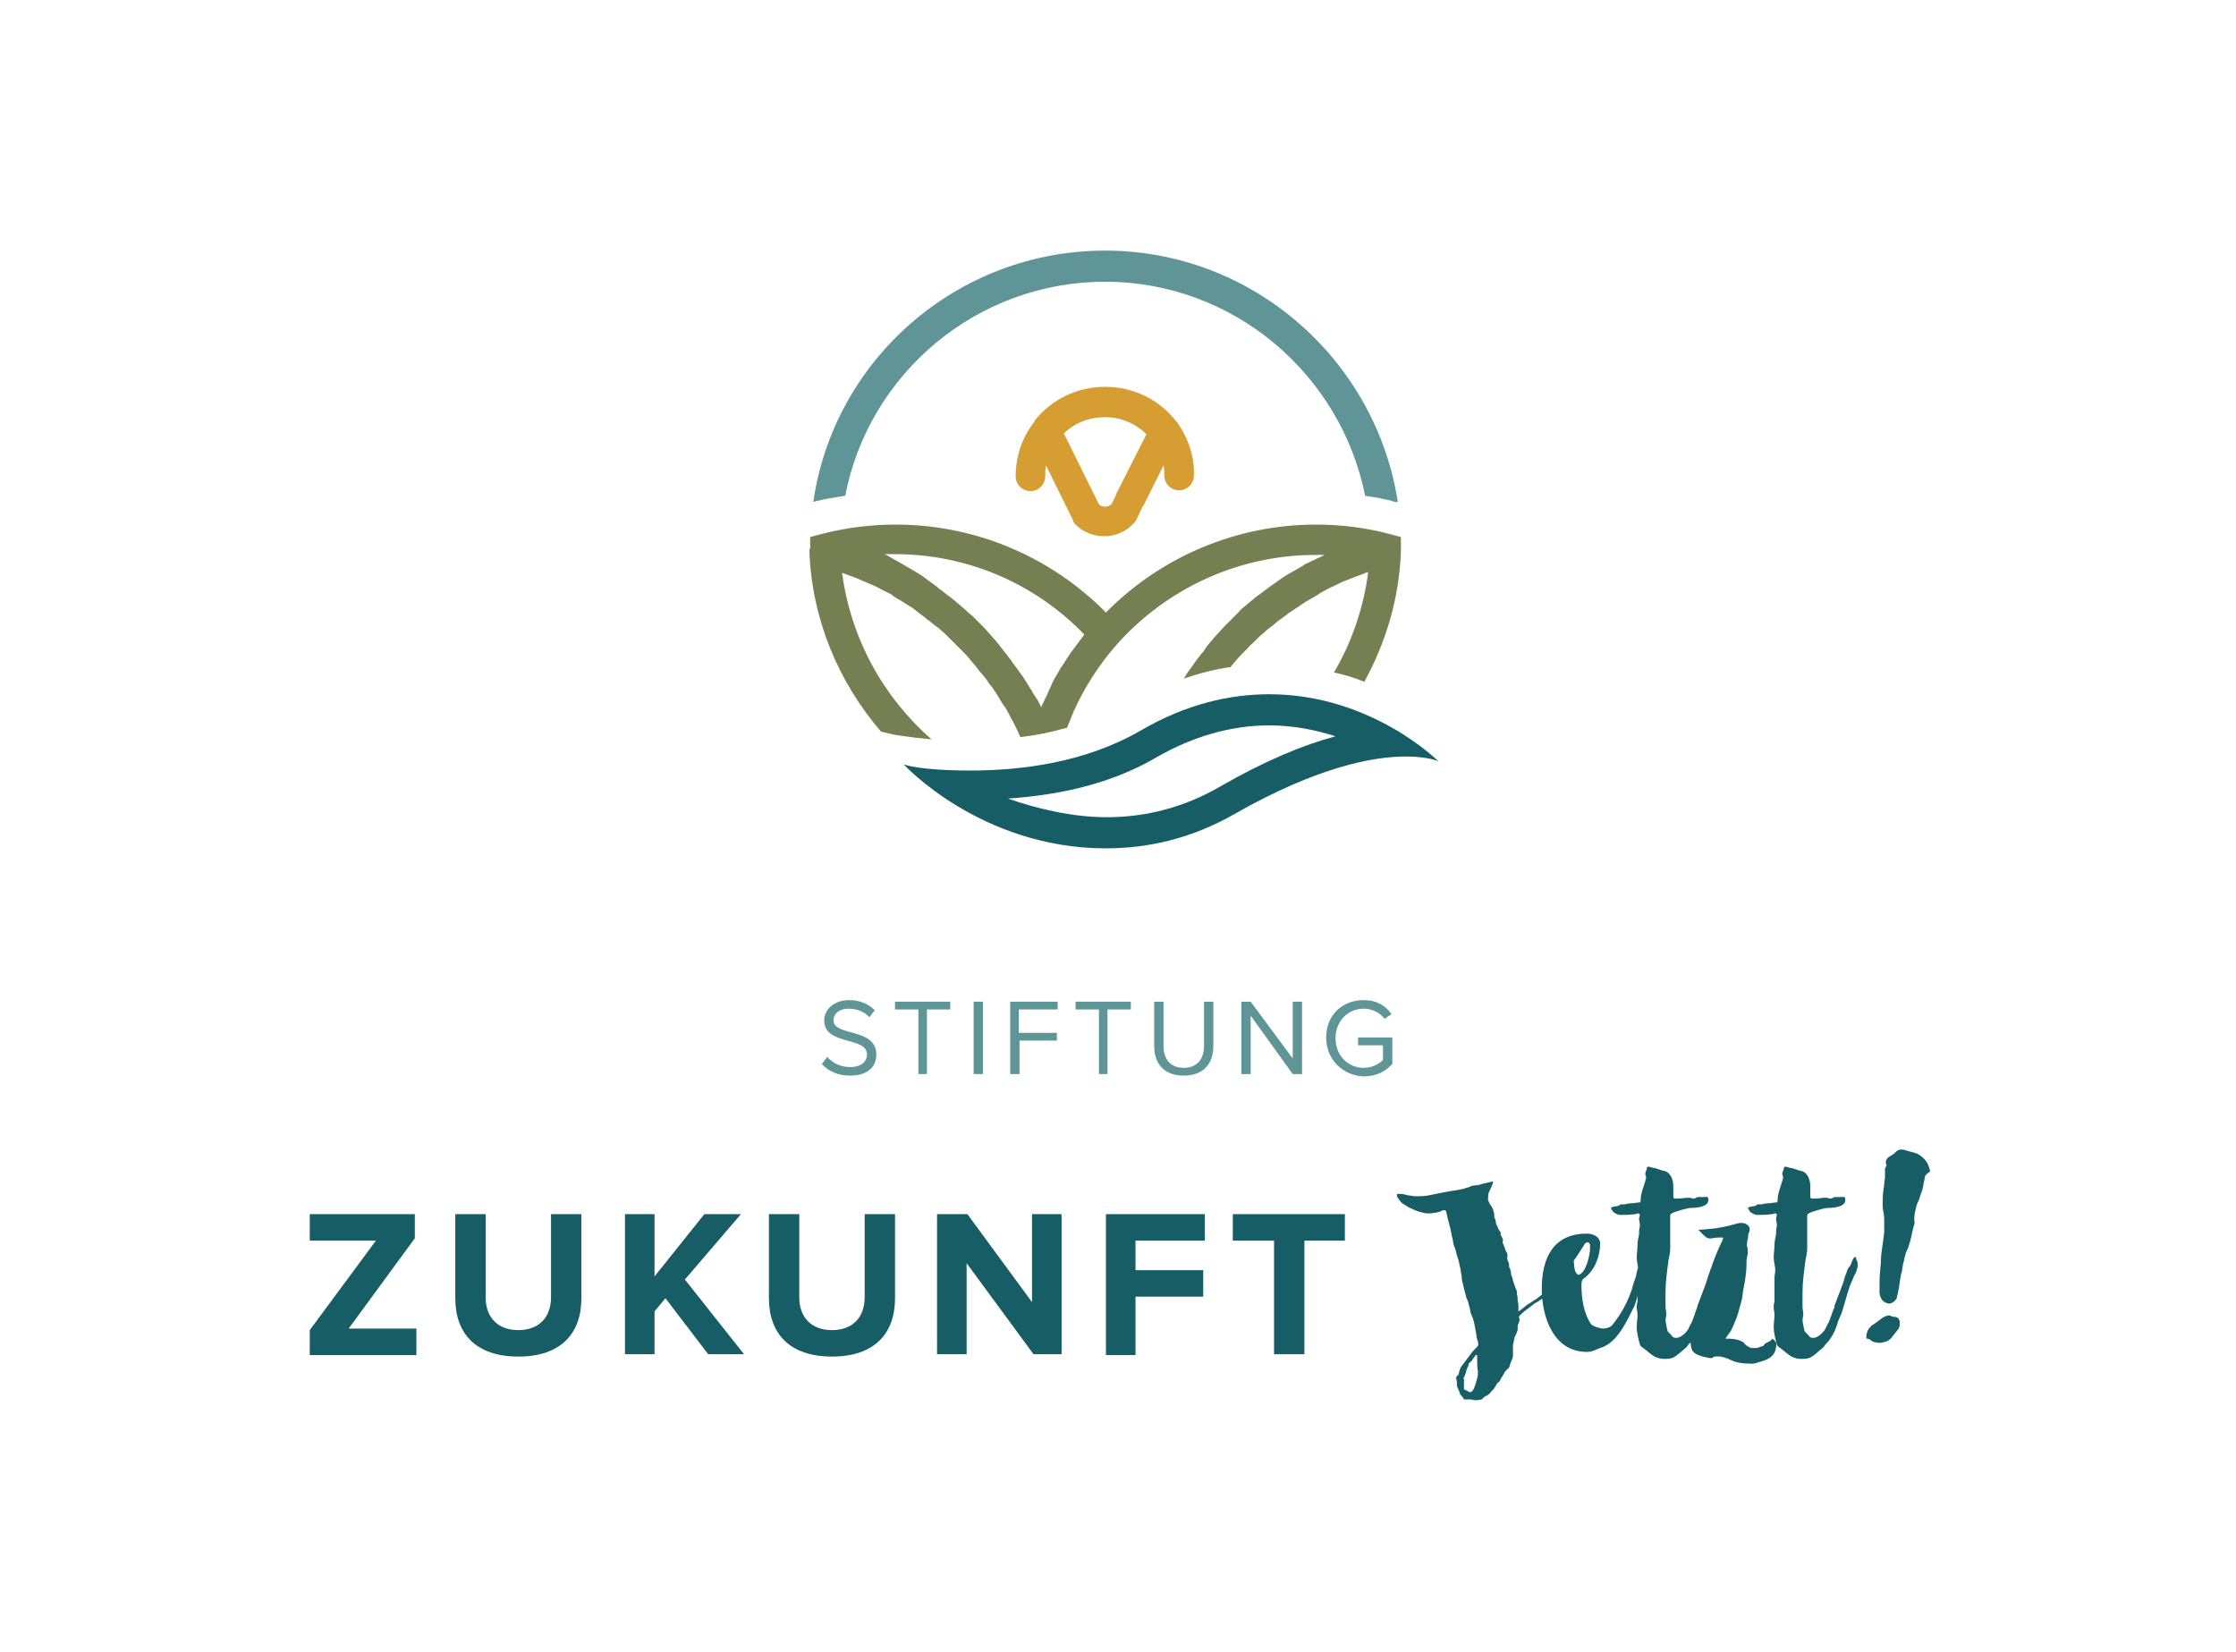 <?xml version="1.0" encoding="utf-8"?>
<!-- Generator: Adobe Illustrator 22.0.1, SVG Export Plug-In . SVG Version: 6.00 Build 0)  -->
<svg version="1.1" id="Layer_1" xmlns="http://www.w3.org/2000/svg" xmlns:xlink="http://www.w3.org/1999/xlink" x="0px" y="0px"
	 viewBox="0 0 287.3 212.2" style="enable-background:new 0 0 287.3 212.2;" xml:space="preserve">
<style type="text/css">
	.st0{fill:#165D65;}
	.st1{fill:#D69D33;}
	.st2{fill:#5F9597;}
	.st3{fill:#748051;}
</style>
<g>
	<g>
		<g>
			<path class="st0" d="M163.1,93.2L163.1,93.2c3.1,0,6,0.6,8.5,1.4c-4.1,1.1-9,3.1-14.9,6.5c-4.5,2.6-9.4,3.9-14.5,3.9
				c-4.4,0-9-1.1-12.7-2.4c7.5-0.5,13.8-2.2,19.1-5.3C153.3,94.6,158.2,93.2,163.1,93.2 M163.1,89.2c-5,0-10.6,1.2-16.6,4.7
				c-7.1,4.1-15.3,5.1-21.8,5.1c-6.8,0-8.6-0.8-8.6-0.8s9.9,10.8,26,10.8c5.3,0,10.9-1.2,16.5-4.4c10.7-6.1,17.9-7.4,22-7.4
				c2.9,0,4.2,0.6,4.2,0.6S176.2,89.2,163.1,89.2L163.1,89.2z"/>
		</g>
	</g>
	<g>
		<g>
			<g>
				<path class="st1" d="M151.2,54.2C151.2,54.2,151.2,54.2,151.2,54.2c-0.1-0.1-0.1-0.1-0.1-0.1c-2.2-2.8-5.5-4.4-9.1-4.4
					c-3.6,0-6.9,1.6-9.1,4.4c0,0,0,0,0,0c0,0,0,0,0,0l0,0c0,0,0,0,0,0.1c-1.6,2-2.4,4.5-2.4,7v0c0,1.1,0.9,1.9,1.9,1.9
					c1.1,0,1.9-0.9,1.9-1.9c0-0.5,0-0.9,0.1-1.4l3.5,7.1c0,0,0,0,0,0.1c0.1,0.1,0.1,0.2,0.2,0.3c0,0,0,0.1,0.1,0.1c0,0,0,0,0,0
					c1,1,2.3,1.5,3.7,1.5c1.4,0,2.8-0.6,3.7-1.6c0.1-0.1,0.3-0.3,0.4-0.5l0.8-1.7c0,0,0-0.1,0.1-0.1l2.6-5.2
					c0.1,0.4,0.1,0.9,0.1,1.3c0,1.1,0.9,1.9,1.9,1.9c1.1,0,1.9-0.9,1.9-1.9C153.5,58.7,152.7,56.3,151.2,54.2z M141.2,64.8l-4.5-9.1
					c1.4-1.4,3.3-2.1,5.3-2.1c2,0,3.9,0.8,5.3,2.2l-3.9,7.7c0,0,0,0.1,0,0.1l0,0c0,0,0,0,0,0l-0.6,1.2c-0.2,0.1-0.4,0.3-0.8,0.3
					C141.7,65.1,141.4,65,141.2,64.8z"/>
			</g>
		</g>
	</g>
	<g>
		<g>
			<path class="st2" d="M105.6,136.7l0.7-0.9c0.6,0.7,1.6,1.3,2.9,1.3c1.7,0,2.2-0.9,2.2-1.6c0-2.4-5.5-1.1-5.5-4.4
				c0-1.5,1.4-2.6,3.2-2.6c1.4,0,2.5,0.5,3.3,1.3l-0.7,0.9c-0.7-0.8-1.7-1.1-2.7-1.1c-1.1,0-1.9,0.6-1.9,1.5c0,2.1,5.5,0.9,5.5,4.4
				c0,1.4-0.9,2.7-3.4,2.7C107.6,138.2,106.4,137.6,105.6,136.7z"/>
		</g>
		<g>
			<path class="st2" d="M118,138v-8.3h-3v-1h7.1v1h-3v8.3H118z"/>
		</g>
		<g>
			<path class="st2" d="M125.1,138v-9.3h1.2v9.3H125.1z"/>
		</g>
		<g>
			<path class="st2" d="M129.8,138v-9.3h6.1v1h-5v3h4.9v1H131v4.3H129.8z"/>
		</g>
		<g>
			<path class="st2" d="M141.2,138v-8.3h-3v-1h7.1v1h-3v8.3H141.2z"/>
		</g>
		<g>
			<path class="st2" d="M148.3,134.4v-5.7h1.2v5.7c0,1.7,0.9,2.8,2.6,2.8c1.7,0,2.6-1.1,2.6-2.8v-5.7h1.2v5.7c0,2.3-1.3,3.8-3.8,3.8
				C149.6,138.2,148.3,136.7,148.3,134.4z"/>
		</g>
		<g>
			<path class="st2" d="M166.1,138l-5.4-7.5v7.5h-1.2v-9.3h1.2l5.4,7.3v-7.3h1.2v9.3H166.1z"/>
		</g>
		<g>
			<path class="st2" d="M170.4,133.3c0-2.9,2.1-4.8,4.8-4.8c1.7,0,2.8,0.7,3.6,1.8l-0.9,0.6c-0.6-0.8-1.6-1.3-2.7-1.3
				c-2,0-3.6,1.6-3.6,3.8c0,2.2,1.6,3.8,3.6,3.8c1.1,0,2-0.5,2.5-1v-1.9h-3.2v-1h4.4v3.4c-0.9,1-2.1,1.6-3.7,1.6
				C172.6,138.2,170.4,136.2,170.4,133.3z"/>
		</g>
	</g>
	<g>
		<g>
			<path class="st0" d="M39.8,174v-3.1l8.5-11.5h-8.5V156h13.5v3.1l-8.5,11.6h8.7v3.4H39.8z"/>
		</g>
		<g>
			<path class="st0" d="M58.5,166.8V156h3.9v10.7c0,2.5,1.5,4.2,4.2,4.2s4.2-1.7,4.2-4.2V156h3.9v10.8c0,4.5-2.6,7.5-8.1,7.5
				S58.5,171.3,58.5,166.8z"/>
		</g>
		<g>
			<path class="st0" d="M91,174l-5.5-7.2l-1.4,1.7v5.5h-3.8v-18h3.8v8l6.4-8h4.7l-7.2,8.4l7.6,9.6H91z"/>
		</g>
		<g>
			<path class="st0" d="M98.8,166.8V156h3.9v10.7c0,2.5,1.5,4.2,4.2,4.2s4.2-1.7,4.2-4.2V156h3.9v10.8c0,4.5-2.6,7.5-8.1,7.5
				S98.8,171.3,98.8,166.8z"/>
		</g>
		<g>
			<path class="st0" d="M132.8,174l-8.6-11.7V174h-3.8v-18h3.9l8.3,11.3V156h3.8v18H132.8z"/>
		</g>
		<g>
			<path class="st0" d="M142.1,174v-18h12.7v3.4h-8.9v3.8h8.7v3.4h-8.7v7.5H142.1z"/>
		</g>
		<g>
			<path class="st0" d="M163.7,174v-14.6h-5.3V156h14.4v3.4h-5.2V174H163.7z"/>
		</g>
	</g>
	<g>
		<g>
			<g>
				<path class="st0" d="M199.6,165.8c-0.3,0.3-0.6,0.5-0.9,0.7c-0.2,0.1-0.4,0.3-0.6,0.4c-0.2,0.1-0.4,0.3-0.6,0.4
					c-0.2,0.1-0.4,0.2-0.6,0.4c-0.3,0.2-0.5,0.4-0.8,0.6c-0.3,0.2-0.6,0.5-0.9,0.8c0,0-0.1,0.1,0,0.2c0.1,0.3,0,0.5-0.1,0.8
					c-0.1,0.1-0.1,0.3-0.1,0.5c0,0.1,0,0.2,0,0.3c-0.1,0.3-0.2,0.6-0.4,0.9c0,0,0,0.1,0,0.1c-0.1,0.3-0.1,0.6-0.2,0.9
					c0,0.2,0,0.5,0,0.7c0,0.2,0,0.5,0,0.8c-0.1,0.3-0.2,0.6-0.3,0.8c-0.1,0.2-0.1,0.4-0.2,0.6c-0.1,0.1-0.2,0.2-0.4,0.4
					c-0.2,0.2-0.3,0.5-0.5,0.8c-0.2,0.2-0.2,0.6-0.6,0.8c-0.1,0.1-0.2,0.4-0.3,0.5c-0.1,0.2-0.3,0.4-0.5,0.6
					c-0.1,0.1-0.2,0.3-0.4,0.4c-0.1,0.1-0.3,0.2-0.4,0.2c-0.1,0.1-0.2,0.2-0.3,0.3c-0.1,0.1-0.1,0.1-0.2,0.1
					c-0.2,0.1-0.5,0.1-0.8,0.1c-0.2,0-0.4-0.1-0.5-0.1c-0.3,0-0.6,0-0.8,0c-0.1,0-0.2-0.1-0.2-0.2c-0.1-0.2-0.4-0.4-0.4-0.5
					c-0.1-0.5-0.5-0.9-0.4-1.4c0-0.2-0.1-0.5-0.1-0.7c0-0.1,0.1-0.2,0.2-0.3c0,0,0.1,0,0.1-0.1c0.1-0.4,0.2-0.9,0.5-1.2
					c0.4-0.5,0.8-1.1,1.2-1.6c0.2-0.3,0.6-0.6,0.8-0.9c0.1-0.1,0-0.4,0-0.5c-0.1-0.3-0.2-0.6-0.2-0.9c-0.1-0.5-0.2-1.1-0.3-1.6
					c-0.1-0.4-0.2-0.7-0.4-1.1c-0.1-0.3-0.1-0.6-0.2-0.9c-0.1-0.4-0.2-0.8-0.4-1.2c-0.1-0.5-0.3-1.1-0.4-1.6
					c-0.1-0.4-0.2-0.8-0.2-1.2c-0.1-0.4-0.1-0.7-0.2-1.1c-0.1-0.5-0.2-1-0.4-1.5c-0.1-0.4-0.2-0.9-0.4-1.3c-0.1-0.3-0.1-0.7-0.2-1
					c-0.1-0.3-0.1-0.6-0.2-0.9c0-0.2-0.1-0.4-0.1-0.5c-0.1-0.2-0.1-0.5-0.2-0.7c-0.1-0.4-0.2-0.9-0.3-1.3c0,0-0.1-0.1-0.1-0.1
					c-0.1,0-0.2,0-0.2,0c-0.2,0-0.3,0.1-0.5,0.2c0,0-0.1,0-0.1,0c-0.1,0-0.2,0.1-0.4,0.1c-0.2,0-0.5,0.1-0.7,0.1c-0.4,0-0.7,0-1-0.1
					c-0.5-0.1-1-0.3-1.4-0.5c-0.3-0.1-0.6-0.3-0.9-0.5c-0.2-0.1-0.5-0.3-0.6-0.5c-0.1-0.1-0.2-0.3-0.3-0.4c0-0.1-0.1-0.1-0.1-0.2
					c0-0.1,0-0.2,0-0.3c0.1,0,0.2,0,0.4,0c0.4,0,0.7,0.1,1.1,0.2c0.3,0,0.6,0.1,0.9,0.1c0.5,0,1.1,0,1.6-0.1c0.5-0.1,1-0.2,1.5-0.3
					c0.5-0.1,1-0.2,1.6-0.3c0.2,0,0.5-0.1,0.7-0.1c0.3-0.1,0.6-0.1,0.9-0.2c0.2-0.1,0.4-0.1,0.6-0.2c0.2-0.1,0.5-0.2,0.8-0.2
					s0.6-0.1,0.9-0.2c0.4-0.1,0.9-0.2,1.3-0.3c0.2,0-0.4,1.2-0.5,1.4c-0.1,0.2-0.1,0.8-0.1,1c0.1,0.2,0.2,0.5,0.3,0.6
					c0.1,0.1,0.2,0.3,0.3,0.5c0.1,0.3,0.2,0.5,0.2,0.8c0,0.2,0,0.4,0.1,0.5c0,0.1,0.1,0.2,0.1,0.4c0,0.2,0.1,0.4,0.2,0.6
					c0.1,0.2,0.2,0.5,0.4,0.7c0.1,0.1,0,0.2,0,0.3c0.1,0.2,0.2,0.4,0.3,0.6c0,0.1,0.1,0.1,0,0.2c-0.1,0.3,0.1,0.5,0.2,0.8
					c0.1,0.2,0.1,0.5,0.3,0.7c0.2,0.3,0,0.7,0.1,1c0.1,0.2,0.2,0.4,0.2,0.6c0,0.1,0,0.1,0,0.2c0,0.1,0,0.2,0.1,0.2
					c0,0.1,0.1,0.3,0.1,0.4c0.1,0.2,0,0.5,0.2,0.8c0.1,0.1,0,0.2,0.1,0.4c0.1,0.4,0.3,0.9,0.5,1.4c0,0,0,0.1,0,0.2
					c0,0.2,0.1,0.5,0.1,0.7c0,0,0,0.1,0,0.1c0,0.3,0.1,0.6,0.1,0.9c0,0.1,0,0.2,0,0.4c0,0.1,0,0.2,0,0.3c0.1-0.1,0.2-0.1,0.3-0.2
					c0.3-0.2,0.6-0.5,0.9-0.7c0.4-0.2,0.7-0.5,1.1-0.7c0.6-0.4,1.1-1,1.7-1.3c0.1-0.1,0.3-0.1,0.4-0.2c0.1,0,0.4-0.1,0.5,0.1
					C199.8,165.4,199.8,165.6,199.6,165.8z M189.8,174.6c0-0.1,0-0.3,0-0.4c0-0.1-0.1-0.1-0.1-0.1c0,0-0.1,0-0.1,0
					c-0.1,0.2-0.3,0.4-0.4,0.6c-0.1,0.2-0.3,0.3-0.4,0.4c-0.1,0.1-0.1,0.2-0.1,0.3c-0.1,0.2-0.2,0.4-0.3,0.7c0,0.3-0.2,0.6-0.3,0.9
					c0,0-0.1,0.1-0.1,0.1c0.2,0.1,0.1,0.3,0.1,0.4c0,0.3,0,0.6,0,0.9c0,0,0,0.1,0,0.1c0.2,0.1,0.4,0.2,0.6,0.3
					c0.1,0.1,0.3,0.1,0.4,0c0.2-0.2,0.3-0.4,0.4-0.7c0.1-0.3,0.2-0.6,0.3-1c0.1-0.3,0.1-0.6,0.1-0.9
					C189.8,175.8,189.8,175.2,189.8,174.6C189.8,174.6,189.8,174.6,189.8,174.6z"/>
			</g>
		</g>
		<g>
			<g>
				<path class="st0" d="M210.7,165.6c-0.3,0.7-0.4,1.5-0.7,2.2c-0.9,1.8-2.2,4.8-4.4,5.4c-0.6,0.2-1,0.5-1.7,0.5
					c-4.3,0-5.8-4.5-5.8-8.1c0-4,1.5-7.1,5.8-7.1c0.8,0,1.7,0.4,1.7,1.3c0,1.6-0.7,3.4-2,4.4c-0.4,0.2-0.4,0.6-0.4,1
					c0,1.7,0.3,3.5,1.2,4.9c0.2,0.3,1.2,0.6,1.6,0.6c0.4,0,1-0.2,1.2-0.5c1.1-1.4,1.9-2.8,2.5-4.6c0.1-0.5,0.3-1,0.5-1.6
					c0.2-1.3,0.7-2.2,1.2-2.2c0,0,0.1,0,0.1,0l0.1,0.1c0,0.2,0.1,0.6,0,0.9C211.3,163.8,211.1,164.8,210.7,165.6z M204.3,159.9
					l-0.2-0.3l-0.4,0.1c-0.5,0.8-1,1.6-1.5,2.3c0.1,0.6,0,1.5,0.6,1.8c1-0.2,1.5-2.6,1.5-3.4L204.3,159.9z"/>
			</g>
		</g>
		<g>
			<g>
				<path class="st0" d="M221.1,162.7c-0.1,0.4-0.2,0.8-0.4,1.1c-0.1,0.2-0.2,0.4-0.3,0.7c-0.1,0.2-0.2,0.4-0.3,0.7
					c-0.1,0.2-0.1,0.4-0.2,0.6c-0.1,0.2-0.8,2.9-1,3.2c-0.1,0.2-0.2,0.5-0.3,0.7c-0.2,0.7-0.5,1.6-1.1,2.4c-0.2,0.3-0.5,0.6-0.6,0.7
					c-0.2,0.4-0.5,0.5-0.8,0.8c-0.1,0.1-0.7,0.6-0.9,0.7c-0.4,0.3-1,0.3-1.4,0.3c-0.4,0-0.8-0.1-1.2-0.3c-0.4-0.2-0.8-0.6-1.2-0.9
					c-0.2-0.2-0.6-0.3-0.7-0.7c-0.2-0.7-0.4-1.5-0.4-2.2c0-0.5,0.1-1,0.1-1.6c0-0.3-0.1-0.6-0.1-0.9c0-0.2,0-0.5,0.1-0.7
					c0-0.4,0-0.9,0-1.2c0-0.6,0-1.3,0-1.9c0-0.4,0.1-0.6,0.1-1c0-0.5-0.2-1.1-0.2-1.6c0-0.5,0.1-1.1,0.1-1.6c0-0.5,0.1-0.9,0.2-1.4
					c0-0.3,0-0.7,0.1-1c0-0.1,0-0.2,0-0.3c0-0.2-0.1-0.5-0.1-0.7c0-0.2,0.1-0.3,0.1-0.5c0-0.1-0.1-0.2-0.2-0.2
					c-0.1,0-0.3,0.1-0.4,0.1c-1,0.1-0.8,0.1-1.8,0.1c-0.4,0-0.6-0.1-0.9-0.3c-0.1,0-0.4-0.5-0.4-0.6c0-0.1,0.5-0.2,0.6-0.2
					c0.8-0.1,0.1-0.2,1-0.3c0.4,0-0.5,0.1-0.1,0.1c0.4-0.1,0.8-0.2,1.2-0.2c0.3,0,0.6-0.1,0.9-0.1c0.2,0,0.2-0.1,0.2-0.3
					c0-0.9,0.5-2,0.7-2.8c0-0.1,0-0.1,0-0.2c0-0.1-0.1-0.2-0.1-0.4c0-0.2,0.2-0.5,0.2-0.7c0-0.1,0.1-0.2,0.2-0.2
					c0.2,0,0.6,0.2,0.9,0.2c0.3,0.1,0.6,0.2,0.9,0.3c1,0.1,1.4,1.1,1.4,2v0.5v0.7c0,0.2,0,0.4,0.2,0.4c0.7,0,0.7,0,1.5-0.1
					c0.1,0,0.3,0,0.4,0c0.1,0,0.1,0,0.2,0c0,0.1,0.2,0.1,0.2,0.1c0.5,0,0.2-0.1,0.7-0.2c0.2,0,0.5,0,0.8,0c0.4,0,0.5-0.1,0.5,0.4
					c0,0.9-1.6,1-2.2,1c-0.5,0-2.2,0.5-2.5,0.7c-0.1,0.1-0.2,0.1-0.2,0.3c0,0.5,0,0.9,0,1.4c0,0.6,0,1.2,0,1.9c0,0.1,0,0.1,0,0.2
					c0,0.2,0,0.5,0,0.7c0,0.5-0.1,1-0.2,1.4c-0.2,1.5-0.4,2.9-0.4,4.3c0,0.6,0,1.2,0,1.8c0,0.3,0.1,0.6,0.1,1c0,0.2-0.1,0.5-0.1,0.7
					c0,0.2,0.2,1.3,0.3,1.5c0.1,0.1,0.1,0.1,0.2,0.2c0.4,0.3,0.3,0.6,0.9,0.6c0.5,0,1.2-0.6,1.5-1.1c0.1-0.2,0.2-0.4,0.3-0.6
					c0.4-0.7,0.5-1.3,0.8-2c0.1-0.1,0.1-0.3,0.1-0.4c0.1-0.2,1-2.7,1.1-2.9c0.1-0.3,0.2-0.7,0.3-1c0.2-0.4,0.2-0.7,0.4-1
					c0.1-0.1,0.2-0.2,0.3-0.4c0.1-0.2,0.3-1,0.6-1c0.1,0,0.1,0.2,0.1,0.3C221.1,162.1,221.2,162.4,221.1,162.7z"/>
			</g>
		</g>
		<g>
			<g>
				<path class="st0" d="M226.4,174.9c-0.5,0.1-1,0.4-1.6,0.3c-0.9,0-1.7-0.1-2.5-0.5c-0.4-0.2-0.8-0.3-1.2-0.4
					c-0.4,0-0.7-0.1-1,0.1c-0.1,0.1-0.3,0.1-0.4,0.1c-0.5-0.1-1-0.2-1.5-0.4c-0.5-0.2-0.8-0.5-0.9-1c-0.2-1-0.1-2,0.1-2.9
					c0.2-0.8,0.5-1.6,0.7-2.3c0.7-1.8,1.4-3.6,1.9-5.4c0.4-1.1,0.8-2.1,1.3-3.1c0-0.1,0.1-0.2,0.1-0.4c-0.5,0-1,0-1.4,0.1
					c-0.5,0.1-0.8-0.1-1.1-0.4c-0.2-0.2-0.4-0.4-0.7-0.7c0.1,0,0.2,0,0.3,0c0.9-0.1,1.7-0.1,2.6-0.3c0.7-0.1,1.4-0.3,2.1-0.5
					c0.4-0.1,0.7-0.1,1,0c0.5,0.2,0.8,0.6,0.5,1.2c-0.1,0.2-0.1,0.5-0.1,0.7c0,0.1-0.1,0.2-0.1,0.4c0,0.2-0.1,0.5,0,0.7
					c0.1,0.4,0.1,0.8,0,1.2c-0.1,0.4-0.1,0.7-0.1,1.1c0,1.1-0.2,2.1-0.4,3.2c-0.1,0.4-0.1,0.9-0.2,1.3c-0.1,0.4-0.2,0.7-0.3,1.1
					c-0.2,0.9-0.6,1.8-1,2.7c-0.2,0.4-0.5,0.7-0.8,1.2c0.2,0,0.3,0,0.4,0c0.6,0,1.1,0.1,1.6,0.3c0.2,0.1,0.4,0.2,0.5,0.4
					c0.2,0.2,0.5,0.4,0.8,0.5c0.2,0,0.4,0,0.6,0c0.2,0,0.5-0.1,0.7-0.2c0.1,0,0.3-0.1,0.3-0.1c0.2-0.5,0.9-0.4,1.1-0.9
					c0.6,0.4,0.6,0.6,0.5,1.1C228.1,174.1,227.4,174.6,226.4,174.9z"/>
			</g>
		</g>
		<g>
			<g>
				<path class="st0" d="M238.7,162.7c-0.1,0.4-0.2,0.8-0.4,1.1c-0.1,0.2-0.2,0.4-0.3,0.7c-0.1,0.2-0.2,0.4-0.3,0.7
					c-0.1,0.2-0.1,0.4-0.2,0.6c-0.1,0.2-0.8,2.9-1,3.2c-0.1,0.2-0.2,0.5-0.3,0.7c-0.2,0.7-0.5,1.6-1.1,2.4c-0.2,0.3-0.5,0.6-0.6,0.7
					c-0.2,0.4-0.5,0.5-0.8,0.8c-0.1,0.1-0.7,0.6-0.9,0.7c-0.4,0.3-1,0.3-1.4,0.3c-0.4,0-0.8-0.1-1.2-0.3c-0.4-0.2-0.8-0.6-1.2-0.9
					c-0.2-0.2-0.6-0.3-0.7-0.7c-0.2-0.7-0.4-1.5-0.4-2.2c0-0.5,0.1-1,0.1-1.6c0-0.3-0.1-0.6-0.1-0.9c0-0.2,0-0.5,0.1-0.7
					c0-0.4,0-0.9,0-1.2c0-0.6,0-1.3,0-1.9c0-0.4,0.1-0.6,0.1-1c0-0.5-0.2-1.1-0.2-1.6c0-0.5,0.1-1.1,0.1-1.6c0-0.5,0.1-0.9,0.2-1.4
					c0-0.3,0-0.7,0.1-1c0-0.1,0-0.2,0-0.3c0-0.2-0.1-0.5-0.1-0.7c0-0.2,0.1-0.3,0.1-0.5c0-0.1-0.1-0.2-0.2-0.2
					c-0.1,0-0.3,0.1-0.4,0.1c-1,0.1-0.8,0.1-1.8,0.1c-0.4,0-0.6-0.1-0.9-0.3c-0.1,0-0.4-0.5-0.4-0.6c0-0.1,0.5-0.2,0.6-0.2
					c0.8-0.1,0.1-0.2,1-0.3c0.4,0-0.5,0.1-0.1,0.1c0.4-0.1,0.8-0.2,1.2-0.2c0.3,0,0.6-0.1,0.9-0.1c0.2,0,0.2-0.1,0.2-0.3
					c0-0.9,0.5-2,0.7-2.8c0-0.1,0-0.1,0-0.2c0-0.1-0.1-0.2-0.1-0.4c0-0.2,0.2-0.5,0.2-0.7c0-0.1,0.1-0.2,0.2-0.2
					c0.2,0,0.6,0.2,0.9,0.2c0.3,0.1,0.6,0.2,0.9,0.3c1,0.1,1.4,1.1,1.4,2v0.5v0.7c0,0.2,0,0.4,0.2,0.4c0.7,0,0.7,0,1.5-0.1
					c0.1,0,0.3,0,0.4,0c0.1,0,0.1,0,0.2,0c0,0.1,0.2,0.1,0.2,0.1c0.5,0,0.2-0.1,0.7-0.2c0.2,0,0.5,0,0.8,0c0.4,0,0.5-0.1,0.5,0.4
					c0,0.9-1.6,1-2.2,1c-0.5,0-2.2,0.5-2.5,0.7c-0.1,0.1-0.2,0.1-0.2,0.3c0,0.5,0,0.9,0,1.4c0,0.6,0,1.2,0,1.9c0,0.1,0,0.1,0,0.2
					c0,0.2,0,0.5,0,0.7c0,0.5-0.1,1-0.2,1.4c-0.2,1.5-0.4,2.9-0.4,4.3c0,0.6,0,1.2,0,1.8c0,0.3,0.1,0.6,0.1,1c0,0.2-0.1,0.5-0.1,0.7
					c0,0.2,0.2,1.3,0.3,1.5c0.1,0.1,0.1,0.1,0.2,0.2c0.4,0.3,0.3,0.6,0.9,0.6c0.5,0,1.2-0.6,1.5-1.1c0.1-0.2,0.2-0.4,0.3-0.6
					c0.4-0.7,0.5-1.3,0.8-2c0.1-0.1,0.1-0.3,0.1-0.4c0.1-0.2,1-2.7,1.1-2.9c0.1-0.3,0.2-0.7,0.3-1c0.2-0.4,0.2-0.7,0.4-1
					c0.1-0.1,0.2-0.2,0.3-0.4c0.1-0.2,0.3-1,0.6-1c0.1,0,0.1,0.2,0.1,0.3C238.7,162.1,238.7,162.4,238.7,162.7z"/>
			</g>
		</g>
		<g>
			<g>
				<path class="st0" d="M243.8,170.9c-0.2,0.3-0.5,0.6-0.7,0.9c-0.3,0.4-0.7,0.6-1.3,0.7c-0.3,0.1-0.7,0-1.1-0.1
					c-0.3-0.1-0.4-0.4-0.8-0.4c0,0-0.1,0-0.1-0.1c0-0.2,0-0.5,0.1-0.7c0.1-0.4,0.3-0.6,0.6-0.9c0.5-0.3,1-0.7,1.4-1
					c0.4-0.2,0.7-0.4,1.1-0.2c0.2,0.1,0.4,0.1,0.5,0.1c0.5,0.1,0.6,0.4,0.6,0.9C244.1,170.4,244,170.7,243.8,170.9z M247.3,151.4
					c-0.2,0.8-0.2,1.4-0.5,2c-0.1,0.4-0.2,0.7-0.4,1.1c-0.2,0.5-0.3,1-0.4,1.5c0,0.3-0.1,0.6,0,1c0,0.1,0,0.3-0.1,0.5
					c-0.2,0.7-0.3,1.4-0.5,2.1c-0.1,0.4-0.2,0.7-0.4,1.1c-0.3,0.6-0.3,1.2-0.5,1.8c0,0.2-0.1,0.5-0.1,0.7c-0.2,0.7-0.3,1.5-0.4,2.2
					c-0.1,0.5-0.2,1-0.3,1.4c0,0.1-0.1,0.1-0.1,0.2c0,0-0.1,0-0.1,0.1c-0.2,0.2-0.5,0.4-0.8,0.4c-0.5-0.1-0.8-0.3-1-0.7
					c-0.1-0.2-0.2-0.5-0.2-0.6c0-0.5,0-1,0-1.5c0-1.1,0.2-2.2,0.2-3.3c0.1-1,0.3-2,0.4-3.1c0-0.5,0-1.1,0-1.7c0-0.6-0.2-1.1-0.2-1.7
					c0-0.6,0-1.3,0.1-2c0.1-0.5,0.1-1,0.2-1.6c0-0.2,0-0.3,0-0.5c0-0.2,0-0.4,0-0.6c0-0.2,0.2-0.3,0.2-0.5c0-0.1-0.1-0.2-0.1-0.3
					c0-0.1,0-0.2,0.1-0.4c0.1-0.3,0.4-0.4,0.7-0.6c0.5-0.3,0.6-0.7,1.2-0.7c0.4,0,0.5,0.1,0.9,0.2c0.7,0.2,1.1,0.2,1.7,0.7
					c0.5,0.4,0.8,0.8,1,1.5c0,0.2,0.1,0.2,0.1,0.4C247.5,150.9,247.3,151,247.3,151.4z"/>
			</g>
		</g>
	</g>
	<g>
		<g>
			<path class="st3" d="M104,70.8c0.3,8.7,3.7,16.8,9.2,23.2l1.7,0.4c0,0,1.7,0.3,4.8,0.6c-6.2-5.4-10.4-13-11.5-21.4
				c0.4,0.1,0.7,0.3,1.1,0.4c0.3,0.1,0.5,0.2,0.8,0.3c0.5,0.2,1.1,0.5,1.6,0.7c0.2,0.1,0.3,0.1,0.5,0.2c0.7,0.3,1.3,0.7,2,1
				c0.2,0.1,0.4,0.2,0.6,0.4c0.4,0.3,0.9,0.5,1.3,0.8c0.3,0.2,0.5,0.3,0.8,0.5c0.4,0.2,0.7,0.5,1.1,0.8c0.3,0.2,0.5,0.4,0.8,0.6
				c0.3,0.3,0.7,0.5,1,0.8c0.3,0.2,0.5,0.4,0.8,0.6c0.3,0.3,0.6,0.5,0.9,0.8c0.2,0.2,0.5,0.5,0.7,0.7c0.3,0.3,0.6,0.6,0.9,0.9
				c0.2,0.2,0.5,0.5,0.7,0.7c0.3,0.3,0.6,0.6,0.8,0.9c0.2,0.2,0.4,0.5,0.6,0.7c0.3,0.3,0.5,0.7,0.8,1c0.2,0.2,0.4,0.5,0.6,0.7
				c0.3,0.4,0.5,0.8,0.8,1.1c0.2,0.2,0.3,0.5,0.5,0.7c0.3,0.5,0.6,1,0.9,1.5c0.1,0.1,0.2,0.3,0.3,0.4c0.4,0.6,0.7,1.3,1.1,2
				c0.1,0.2,0.2,0.4,0.3,0.6c0.2,0.4,0.4,0.8,0.6,1.3c1.9-0.2,3.9-0.6,6-1.2c0.3-0.7,0.6-1.5,0.9-2.2c1.4-3.1,3.3-6,5.5-8.5
				c6.5-7.3,15.8-11.5,25.5-11.5c0.4,0,0.8,0,1.2,0c0,0,0,0,0,0c-0.1,0-0.2,0.1-0.2,0.1c-0.6,0.3-1.3,0.6-1.9,0.9
				c-0.2,0.1-0.5,0.2-0.7,0.4c-0.5,0.3-0.9,0.5-1.4,0.8c-0.2,0.1-0.5,0.3-0.7,0.4c-0.5,0.3-0.9,0.6-1.3,0.9
				c-0.2,0.1-0.4,0.3-0.6,0.4c-0.5,0.4-1.1,0.8-1.6,1.2c-0.1,0.1-0.2,0.1-0.3,0.2c-0.6,0.5-1.2,1-1.8,1.5c-0.2,0.1-0.3,0.3-0.5,0.5
				c-0.4,0.4-0.8,0.8-1.2,1.2c-0.2,0.2-0.4,0.4-0.6,0.6c-0.4,0.4-0.7,0.8-1.1,1.2c-0.2,0.2-0.4,0.4-0.5,0.6
				c-0.4,0.4-0.8,0.9-1.1,1.4c-0.1,0.2-0.3,0.3-0.4,0.5c-0.5,0.6-1,1.3-1.4,1.9c-0.1,0.1-0.2,0.3-0.3,0.4c-0.2,0.3-0.3,0.5-0.5,0.8
				c2-0.7,4-1.2,6-1.5c0.2-0.2,0.4-0.5,0.6-0.7c0.2-0.2,0.4-0.5,0.6-0.7c0.3-0.3,0.6-0.6,0.9-0.9c0.2-0.2,0.4-0.5,0.7-0.7
				c0.3-0.3,0.6-0.6,0.9-0.9c0.2-0.2,0.5-0.4,0.7-0.6c0.3-0.3,0.7-0.6,1-0.8c0.2-0.2,0.5-0.4,0.7-0.6c0.4-0.3,0.7-0.5,1.1-0.8
				c0.2-0.2,0.5-0.4,0.7-0.5c0.4-0.3,0.8-0.5,1.2-0.8c0.2-0.1,0.4-0.3,0.6-0.4c0.5-0.3,1.1-0.6,1.7-1c0.1-0.1,0.2-0.1,0.3-0.2
				c0.7-0.4,1.3-0.7,2-1c0.2-0.1,0.4-0.2,0.6-0.3c0.5-0.2,1-0.4,1.5-0.6c0.3-0.1,0.5-0.2,0.8-0.3c0.4-0.1,0.7-0.3,1.1-0.4
				c-0.6,4.6-2.1,9-4.4,12.9c1.4,0.3,2.7,0.7,3.9,1.2c2.8-5.1,4.5-10.8,4.7-16.8l0,0c0-0.1,0-0.2,0-0.3v-1.5l-1.5-0.4c0,0,0,0,0,0
				c0,0,0,0,0,0l0,0c-3-0.8-6.2-1.2-9.4-1.2c-10.2,0-19.9,4.1-27,11.3c-7.1-7.2-16.8-11.3-27-11.3c-3.2,0-6.4,0.4-9.5,1.2l0,0
				c0,0,0,0,0,0c0,0,0,0,0,0l-1.5,0.4v1.5C104,70.5,104,70.6,104,70.8L104,70.8z M115,71.2c9.2,0,17.9,3.7,24.3,10.3
				c0,0.1-0.1,0.1-0.1,0.2c-0.5,0.7-1,1.3-1.5,2c0,0,0,0,0,0c-0.5,0.7-0.9,1.4-1.4,2.1c-0.1,0.2-0.3,0.5-0.4,0.7
				c-0.3,0.5-0.6,1-0.8,1.5c-0.1,0.3-0.3,0.6-0.4,0.9c-0.2,0.5-0.5,1-0.7,1.5c-0.1,0.2-0.2,0.3-0.2,0.5c-0.3-0.7-0.7-1.3-1.1-1.9
				c-0.1-0.2-0.2-0.4-0.3-0.5c-0.3-0.5-0.6-1-1-1.6c-0.1-0.1-0.2-0.3-0.3-0.4c-0.4-0.6-0.9-1.2-1.3-1.8c-0.1-0.1-0.2-0.3-0.3-0.4
				c-0.4-0.5-0.8-1-1.1-1.4c-0.1-0.2-0.3-0.3-0.4-0.5c-0.5-0.6-1-1.1-1.5-1.7c-0.1-0.1-0.2-0.2-0.2-0.2c-0.5-0.5-0.9-0.9-1.4-1.4
				c-0.2-0.1-0.3-0.3-0.5-0.4c-0.5-0.5-1-0.9-1.6-1.4c0,0-0.1-0.1-0.1-0.1c-0.6-0.5-1.2-0.9-1.8-1.4c-0.2-0.1-0.3-0.2-0.5-0.4
				c-0.5-0.4-1-0.7-1.5-1.1c-0.1-0.1-0.3-0.2-0.4-0.3c-0.6-0.4-1.3-0.8-2-1.2c-0.2-0.1-0.3-0.2-0.5-0.3c-0.5-0.3-1.1-0.6-1.6-0.9
				c-0.2-0.1-0.3-0.2-0.5-0.3c-0.1,0-0.2-0.1-0.3-0.1C113.9,71.2,114.4,71.2,115,71.2z"/>
		</g>
	</g>
	<g>
		<g>
			<path class="st2" d="M104.5,64.5l0.3-0.1l0,0c1.2-0.3,2.5-0.5,3.8-0.7c3-15.6,16.8-27.5,33.4-27.5c16.5,0,30.3,11.9,33.4,27.5
				c1.3,0.2,2.6,0.4,3.9,0.8l0.1,0l0,0l0.1,0l0.1,0C176.8,46.3,161,32.2,142,32.2C122.9,32.2,107.1,46.3,104.5,64.5L104.5,64.5z"/>
		</g>
	</g>
</g>
</svg>
